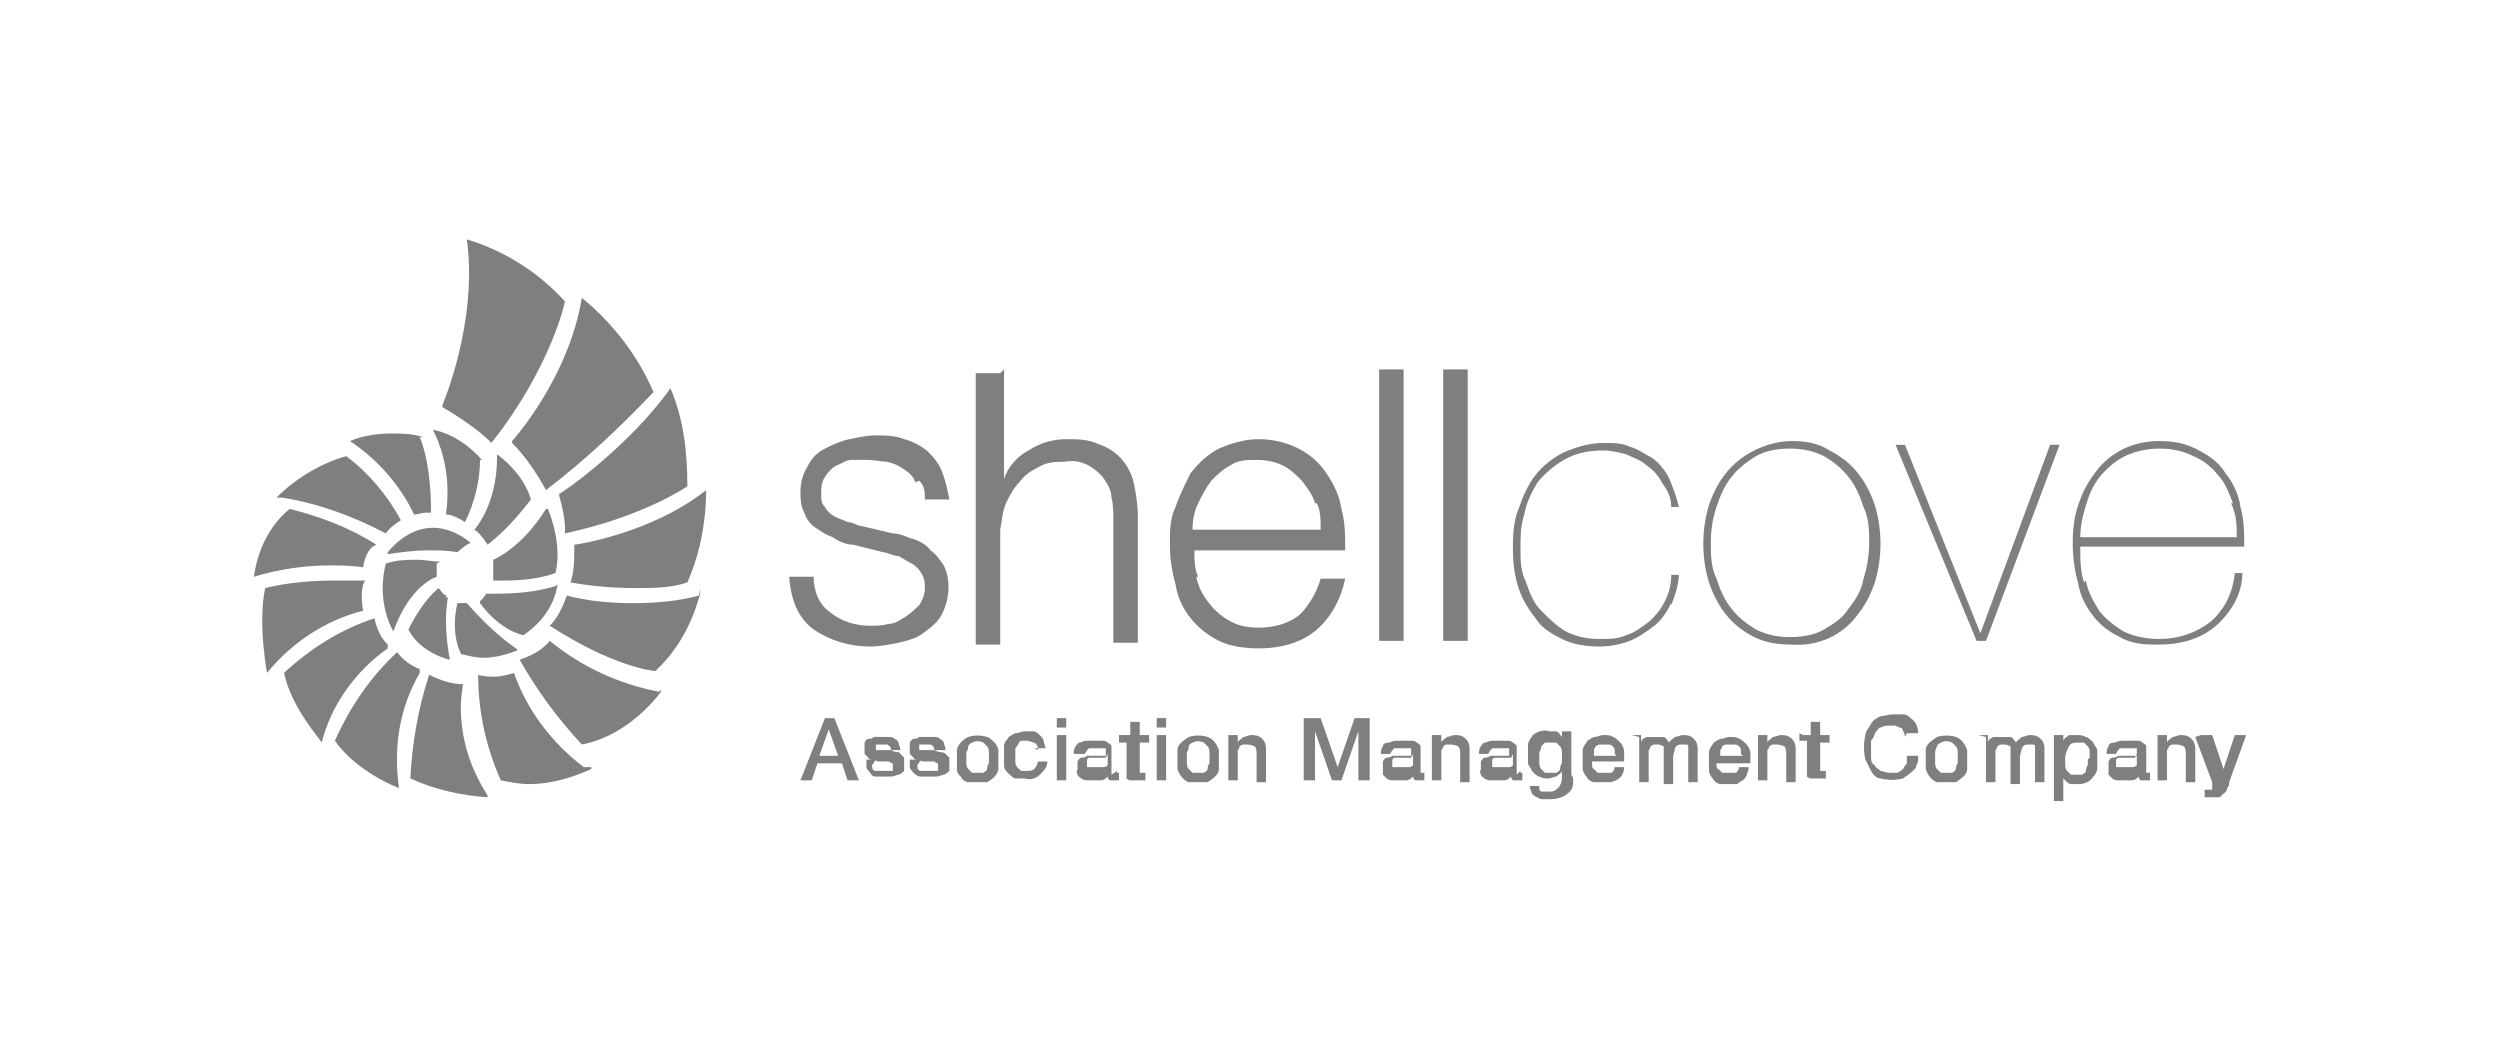 <?xml version="1.0" encoding="UTF-8"?>
<svg xmlns="http://www.w3.org/2000/svg" id="shellcove" width="46.7mm" height="19.4mm" version="1.1" viewBox="0 0 132.3 55.1">
  <defs>
    <style>
      .st0 {
        fill: #7f7f7f;
      }
    </style>
  </defs>
  <g id="Layer_3">
    <path class="st0" d="M48.4,25.6c-.1-.3-.3-.5-.6-.7-.3-.2-.5-.3-.9-.4-.3,0-.7-.1-1-.1-.3,0-.6,0-.9,0-.3,0-.5.2-.8.3-.2.1-.4.3-.6.6-.2.3-.2.6-.2.9,0,.3,0,.5.2.7.1.2.3.4.5.5.2.1.5.2.7.3.3,0,.5.2.7.2l1.7.4c.4,0,.7.2,1.1.3.3.1.7.3.9.6.3.2.5.5.7.8.4.8.3,1.8-.1,2.6-.2.4-.6.7-1,1-.4.3-.9.4-1.3.5-.5.1-1,.2-1.5.2-1.1,0-2.1-.3-3-.9-.8-.6-1.2-1.5-1.3-2.8h1.3c0,.8.3,1.5.9,1.9.6.5,1.4.7,2.1.7.3,0,.6,0,1-.1.3,0,.6-.2.9-.4.3-.2.5-.4.7-.6.2-.3.3-.6.3-.9,0-.3,0-.5-.2-.8-.1-.2-.3-.4-.5-.5-.2-.1-.5-.3-.7-.4-.3,0-.6-.2-.8-.2l-1.6-.4c-.4,0-.8-.2-1.1-.4-.3-.1-.6-.3-.9-.5-.3-.2-.5-.5-.6-.8-.2-.4-.2-.7-.2-1.1,0-.5.1-.9.4-1.4.2-.4.5-.7.9-.9.4-.2.8-.4,1.3-.5.5-.1.9-.2,1.4-.2.5,0,1,0,1.5.2.4.1.8.3,1.2.6.3.3.6.6.8,1.1.2.5.3,1,.4,1.5h-1.3c0-.4,0-.7-.3-1Z"></path>
    <path class="st0" d="M53.1,19.6v5.8h0c.2-.6.7-1.2,1.3-1.5.6-.4,1.3-.6,2-.6.6,0,1.2,0,1.8.3.9.3,1.6,1.1,1.8,2.1.1.5.2,1.1.2,1.7v6.7h-1.3v-6.5c0-.4,0-.8-.1-1.2,0-.4-.2-.7-.4-1-.2-.3-.5-.5-.8-.7-.4-.2-.8-.3-1.3-.2-.5,0-.9,0-1.4.3-.4.2-.7.4-1,.8-.3.3-.5.7-.7,1.1-.2.5-.2.9-.3,1.4v6.1h-1.3v-14.4h1.3Z"></path>
    <path class="st0" d="M63.3,30.6c.1.5.3.9.6,1.3.3.4.6.7,1.1,1,.5.3,1,.4,1.6.4.8,0,1.6-.2,2.2-.7.5-.5.9-1.2,1.1-1.9h1.3c-.2,1-.7,2-1.5,2.7-.7.6-1.7,1-3.1,1-.7,0-1.5-.1-2.1-.4-.6-.3-1.1-.7-1.5-1.2-.4-.5-.7-1.1-.8-1.8-.2-.7-.3-1.4-.3-2.1,0-.7,0-1.4.3-2,.2-.6.5-1.2.8-1.8.4-.5.9-1,1.5-1.3.7-.3,1.4-.5,2.1-.5,1.4,0,2.8.6,3.6,1.8.4.6.7,1.2.8,1.9.2.7.2,1.4.2,2.2h-8c0,.5,0,1,.2,1.4ZM69.6,26.7c-.1-.4-.4-.8-.7-1.2-.3-.3-.6-.6-1-.8-.4-.2-.9-.3-1.4-.3-.5,0-1,0-1.4.3-.4.2-.7.5-1,.8-.3.4-.5.8-.7,1.2-.2.4-.3.9-.3,1.4h6.8c0-.5,0-1-.2-1.4h0Z"></path>
    <path class="st0" d="M74.3,19.6v14.4h-1.3v-14.4h1.3Z"></path>
    <path class="st0" d="M77.7,19.6v14.4h-1.3v-14.4h1.3Z"></path>
    <path class="st0" d="M88.5,32c-.2.4-.5.9-.9,1.2-.4.3-.8.6-1.3.8-.5.2-1.1.3-1.6.3-.7,0-1.4-.1-2-.4-.6-.3-1.1-.6-1.4-1.1-.4-.5-.7-1-.9-1.6-.2-.6-.3-1.3-.3-2,0-.7,0-1.5.3-2.2.2-.6.5-1.3.9-1.8.4-.5.9-.9,1.5-1.2.7-.3,1.4-.5,2.1-.5.5,0,1,0,1.4.2.4.1.8.4,1.2.6.4.3.7.7.9,1.1.2.5.4,1,.5,1.5h-.4c0-.5-.2-.9-.5-1.3-.2-.4-.5-.7-.8-.9-.3-.3-.7-.4-1.1-.6-.4-.1-.8-.2-1.2-.2-.7,0-1.4.1-2.1.5-.5.3-1,.7-1.4,1.2-.3.5-.6,1.1-.7,1.7-.2.6-.2,1.2-.2,1.8,0,.6,0,1.2.3,1.8.2.6.4,1.1.8,1.5.4.4.8.8,1.3,1.1.6.3,1.2.4,1.8.4.5,0,1,0,1.4-.2.4-.1.8-.4,1.2-.7.7-.6,1.2-1.5,1.2-2.5h.4c0,.5-.2,1.1-.4,1.6Z"></path>
    <path class="st0" d="M90.5,26.8c.2-.6.5-1.2.9-1.7.4-.5.9-.9,1.5-1.2.6-.3,1.3-.5,2-.5.7,0,1.4.1,2,.5.6.3,1.1.7,1.5,1.2.4.5.7,1.1.9,1.7.4,1.3.4,2.8,0,4.1-.2.6-.5,1.2-.9,1.7-.8,1.1-2.1,1.7-3.5,1.6-.7,0-1.4-.1-2-.4-.6-.3-1.1-.7-1.5-1.2-.4-.5-.7-1.1-.9-1.7-.4-1.3-.4-2.8,0-4.1ZM90.9,30.7c.2.6.4,1.1.8,1.6.4.5.8.8,1.3,1.1.6.3,1.2.4,1.8.4.6,0,1.3-.1,1.8-.4.5-.3,1-.6,1.3-1.1.4-.5.7-1,.8-1.6.2-.6.3-1.3.3-1.9,0-.6,0-1.3-.3-1.9-.2-.6-.4-1.1-.8-1.6-.4-.5-.8-.8-1.3-1.1-.6-.3-1.2-.4-1.8-.4-.6,0-1.3.1-1.8.4-.5.3-1,.7-1.3,1.1-.4.5-.6,1-.8,1.6-.2.6-.3,1.2-.3,1.9,0,.6,0,1.3.3,1.9Z"></path>
    <path class="st0" d="M109.1,23.6l-3.9,10.4h-.5l-4.3-10.4h.5l4,10h0l3.7-10h.4Z"></path>
    <path class="st0" d="M110.5,30.8c.1.6.4,1.1.7,1.6.3.4.8.8,1.3,1.1.6.3,1.3.4,1.9.4,1,0,1.9-.3,2.7-.9.8-.7,1.2-1.6,1.3-2.6h.4c0,1.1-.6,2.1-1.4,2.8-.8.7-1.9,1-3,1-.7,0-1.4,0-2.1-.4-.6-.3-1-.6-1.4-1.1-.4-.5-.7-1.1-.8-1.7-.2-.7-.3-1.4-.3-2.2,0-.8.1-1.6.4-2.3.2-.6.6-1.2,1-1.7.8-.9,1.9-1.4,3.2-1.4.7,0,1.4.1,2.1.5.6.3,1.1.7,1.4,1.2.4.5.7,1.1.8,1.8.2.7.2,1.4.2,2.1h-8.7c0,.7,0,1.3.2,1.9ZM118.3,26.7c-.2-.5-.4-1.1-.8-1.5-.3-.4-.8-.8-1.3-1-.6-.3-1.2-.4-1.8-.4-.5,0-1.1.1-1.6.3-.5.2-.9.5-1.3.9-.4.4-.7.9-.9,1.5-.2.6-.4,1.3-.4,2h8.3c0-.6,0-1.2-.3-1.8h0Z"></path>
    <path class="st0" d="M29.9,16.1c-1.4-1.6-3.3-2.8-5.3-3.4h0s0,0,0,0c0,0,0,0,0,0,.6,4.4-1.3,8.8-1.3,8.8,0,0,0,0,0,.1,1.9,1.1,2.6,1.9,2.6,1.9,0,0,0,0,0,0h0s0,0,0,0c3.1-3.9,3.9-7.4,3.9-7.5,0,0,0,0,0,0Z"></path>
    <path class="st0" d="M34.5,20.8c-.8-1.9-2.2-3.7-3.8-5,0,0,0,0,0,0,0,0,0,0,0,0,0,0,0,0,0,0-.7,4.3-3.7,7.6-3.7,7.6,0,0,0,0,0,.1.7.7,1.3,1.6,1.8,2.5,0,0,0,0,0,0h0s0,0,0,0c2.1-1.6,4-3.4,5.8-5.3,0,0,0,0,0,0Z"></path>
    <path class="st0" d="M35.4,20.6s0,0,0,0h0s0,0,0,0c-2.2,3.1-5.8,5.6-5.9,5.6,0,0,0,0,0,.1.4,1.4.3,2,.3,2,0,0,0,0,0,0,0,0,0,0,0,0h0c4.2-.9,6.5-2.5,6.5-2.5,0,0,0,0,0,0,0-1.8-.2-3.6-.9-5.2Z"></path>
    <path class="st0" d="M37.3,26s0,0,0,0c0,0,0,0,0,0,0,0,0,0,0,0-2.9,2.3-6.9,2.9-7,2.9,0,0,0,0,0,.1,0,.7,0,1.3-.2,1.9,0,0,0,0,0,0,0,0,0,0,0,0,1.1.2,2.3.3,3.4.3,1,0,1.9,0,2.8-.3,0,0,0,0,0,0,.7-1.6,1-3.3,1-5Z"></path>
    <path class="st0" d="M36.9,31.6h0c-1.1.3-2.3.4-3.5.4-1.2,0-2.3-.1-3.5-.4h0s0,0,0,0c-.2.6-.5,1.2-.9,1.6,0,0,0,0,0,0,0,0,0,0,0,0,3.4,2.2,5.5,2.4,5.6,2.4h0s0,0,0,0c1.2-1.1,2-2.6,2.4-4.2,0,0,0-.1,0-.1,0,0,0,0,0,0h0Z"></path>
    <path class="st0" d="M34.8,36.7s0,0,0,0c-2.1-.4-4.1-1.3-5.8-2.7,0,0,0,0,0,0,0,0,0,0,0,0-.4.5-1,.8-1.6,1,0,0,0,0,0,0,0,0,0,0,0,0,.9,1.6,2,3.1,3.3,4.5,0,0,0,0,0,0h0c2.6-.5,4.2-2.8,4.2-2.8,0,0,0,0,0-.1Z"></path>
    <path class="st0" d="M30.8,40.7c-1.7-1.3-3-3-3.7-5,0,0,0,0,0,0,0,0,0,0,0,0h0c-.3.1-.7.2-1,.2-.3,0-.6,0-.9-.1h0s0,0,0,0c0,0,0,0,0,0,0,1.9.4,3.8,1.2,5.6,0,0,0,0,0,0,.5.1,1,.2,1.5.2,1.1,0,2.2-.3,3.3-.8,0,0,0,0,0-.1,0,0,0,0,0,0h0Z"></path>
    <path class="st0" d="M25.7,42.2c-2-3.1-1.3-5.8-1.3-5.9,0,0,0,0,0,0,0,0,0,0,0,0-.6,0-1.2-.2-1.8-.5,0,0,0,0,0,0h0s0,0,0,0c-.6,1.8-.9,3.7-1,5.5,0,0,0,0,0,0,1.3.6,2.7.9,4.1,1h0s0,0,0,0c0,0,0,0,0-.1Z"></path>
    <path class="st0" d="M22.1,35.5s0,0,0,0c-.5-.2-.9-.5-1.2-.9,0,0,0,0,0,0h0s0,0,0,0c-1.4,1.3-2.5,2.9-3.3,4.7,0,0,0,0,0,0,1.1,1.6,3.3,2.5,3.4,2.5h0s0,0,0,0c0,0,0,0,0,0-.3-2.1,0-4.2,1.1-6.1,0,0,0,0,0,0Z"></path>
    <path class="st0" d="M20.4,34.2c-.4-.4-.6-.9-.7-1.4,0,0,0,0,0,0,0,0,0,0,0,0h0c-1.8.6-3.4,1.6-4.8,2.9,0,0,0,0,0,0,.4,1.9,2,3.6,2,3.7,0,0,0,0,0,0h0s0,0,0,0c.5-2,1.8-3.8,3.5-5,0,0,0,0,0,0,0,0,0,0,0,0Z"></path>
    <path class="st0" d="M19.2,30.8s0,0,0,0c0,0,0,0,0,0-.5,0-1,0-1.5,0-1.3,0-2.6.1-3.8.4,0,0,0,0,0,0-.4,1.9.1,4.5.1,4.5,0,0,0,0,0,0h0s0,0,0,0c1.3-1.6,3.1-2.8,5.1-3.3,0,0,0,0,0,0,0,0,0,0,0,0-.1-.5-.1-1,0-1.4ZM19.1,30.8h0Z"></path>
    <path class="st0" d="M19.8,28.9c-1.4-.9-3-1.5-4.6-1.9h0s0,0,0,0c-1.1.9-1.7,2.2-1.9,3.6,0,0,0,0,0,0,0,0,0,0,0,0h0c1.3-.4,2.7-.6,4-.6.6,0,1.2,0,1.8.1h0s0,0,0,0c.1-.8.5-1.1.5-1.1,0,0,0,0,0,0,0,0,0,0,0,0Z"></path>
    <path class="st0" d="M14.8,26.4c1.9.3,3.8,1,5.5,1.9,0,0,0,0,0,0,0,0,0,0,0,0,.2-.3.5-.5.8-.7,0,0,0,0,0,0,0,0,0,0,0,0-.7-1.3-1.7-2.5-2.9-3.4,0,0,0,0,0,0h0c-1.4.4-2.7,1.2-3.7,2.2,0,0,0,0,0,0,0,0,0,0,0,0Z"></path>
    <path class="st0" d="M22.3,23.2s0,0,0,0c-.6-.2-1.1-.2-1.7-.2-.7,0-1.5.1-2.2.4,0,0,0,0,0,0,0,0,0,0,0,0,1.5,1,2.7,2.4,3.4,3.9,0,0,0,0,0,0h0c.2,0,.4-.1.6-.1,0,0,.2,0,.3,0h0s0,0,0,0c0,0,0,0,0,0,0-2.8-.6-4-.6-4Z"></path>
    <path class="st0" d="M25.4,24.4c-.7-.8-1.6-1.4-2.6-1.6h0s0,0,0,0c0,0,0,0,0,0,.7,1.4.9,2.9.7,4.4,0,0,0,.1,0,.1,0,0,0,0,0,0,.3,0,.7.2,1,.4,0,0,0,0,0,0h0s0,0,0,0c.5-1,.8-2.2.8-3.3,0,0,0,0,0,0Z"></path>
    <path class="st0" d="M26.2,24.3s0,0,0,0c0,0,0,0,0,0,0,0,0,0,0,0,0,2.5-1.2,3.8-1.2,3.8,0,0,0,0,0,0,0,0,0,0,0,0,.3.2.5.5.7.8,0,0,0,0,0,0h0s0,0,0,0c.9-.7,1.6-1.5,2.3-2.4,0,0,0,0,0,0-.3-1-1-1.8-1.8-2.4Z"></path>
    <path class="st0" d="M28.8,27s0,0,0,0h0s0,0,0,0c-1.3,2.1-2.8,2.7-2.8,2.7,0,0,0,0,0,.1,0,.3,0,.6,0,1,0,0,0,0,0,0,0,0,0,0,0,0,.2,0,.4,0,.6,0,.9,0,1.9-.1,2.7-.4,0,0,0,0,0,0,.4-1.6-.4-3.4-.4-3.4Z"></path>
    <path class="st0" d="M29.3,31.1h0c-1,.3-2.1.4-3.2.4-.3,0-.5,0-.5,0h0s0,0,0,0c0,.1-.2.3-.3.4,0,0,0,0,0,.1,1.1,1.5,2.3,1.7,2.3,1.7h0s0,0,0,0c.9-.6,1.6-1.5,1.8-2.6,0,0,0,0,0,0,0,0,0-.1,0-.1,0,0,0,0,0,0Z"></path>
    <path class="st0" d="M27.2,34.4c-1-.7-1.8-1.5-2.6-2.4,0,0,0,0,0,0h0c-.1,0-.2,0-.4,0,0,0,0,0-.1,0h0s0,0,0,0c-.4,1.7.2,2.7.2,2.7,0,0,0,0,0,0,.4.1.8.2,1.2.2.6,0,1.3-.2,1.8-.4,0,0,0,0,0,0,0,0,0,0,0,0Z"></path>
    <path class="st0" d="M23.5,31.7s0,0,0-.1c-.2-.1-.3-.3-.4-.4,0,0,0,0,0,0h0s0,0,0,0c-.7.6-1.2,1.4-1.6,2.2,0,0,0,0,0,0,.6,1.2,2.1,1.6,2.2,1.6h0s0,0,0,0c0,0,0,0,0,0-.4-2.1-.1-3.3-.1-3.3Z"></path>
    <path class="st0" d="M23.2,29.8s0,0,0,0c0,0,0,0,0,0-.4,0-.8-.1-1.2-.1-.6,0-1.1,0-1.7.2,0,0,0,0,0,0-.3,1.2-.2,2.5.4,3.6,0,0,0,0,0,0h0s0,0,0,0c.9-2.5,2.3-2.9,2.3-2.9,0,0,0,0,0-.1,0-.2,0-.4,0-.6Z"></path>
    <path class="st0" d="M24.8,28.8c-.6-.5-1.3-.8-2-.8-1.4,0-2.3,1.2-2.4,1.3,0,0,0,0,0,.1,0,0,0,0,0,0h0c.7-.1,1.4-.2,2.1-.2.5,0,1.1,0,1.6.1h0s0,0,0,0c.2-.2.5-.4.5-.4,0,0,0,0,0,0,0,0,0,0,0,0Z"></path>
    <path class="st0" d="M43.5,38.1h.6l1.3,3.3h-.6l-.3-.9h-1.3l-.3.9h-.6l1.3-3.3ZM43.3,40.1h1l-.5-1.4h0l-.5,1.4Z"></path>
    <path class="st0" d="M46.1,40.6c0,.1,0,.3.2.3.1,0,.2,0,.4,0h.2c0,0,.1,0,.2,0,0,0,.1,0,.1,0,0,0,0-.1,0-.2,0,0,0-.1,0-.2,0,0-.1,0-.2-.1,0,0-.2,0-.3,0h-.3c0,0-.2-.1-.3-.1,0,0-.2,0-.2-.1,0,0-.1-.1-.2-.2,0,0,0-.2,0-.3,0-.1,0-.2,0-.3,0,0,.1-.2.2-.2.1,0,.2,0,.3-.1.1,0,.2,0,.4,0,.1,0,.2,0,.4,0,.1,0,.2,0,.3.1,0,0,.2.1.2.2,0,.1.1.2.1.4h-.5c0-.1,0-.2-.2-.3,0,0-.2,0-.3,0h-.1s0,0-.1,0c0,0,0,0-.1,0,0,0,0,0,0,.1,0,0,0,.1,0,.2,0,0,.1,0,.2,0,0,0,.2,0,.3,0h.3c0,0,.2.1.3.1,0,0,.2,0,.2.1,0,0,.1.1.2.2,0,0,0,.2,0,.3,0,.1,0,.2,0,.4,0,0-.2.2-.3.2-.1,0-.2.1-.4.1-.1,0-.3,0-.4,0-.1,0-.3,0-.4,0-.1,0-.2,0-.3-.2,0,0-.2-.2-.2-.3,0-.1,0-.2,0-.4h.5Z"></path>
    <path class="st0" d="M48.5,40.6c0,.1,0,.3.2.3.1,0,.2,0,.4,0h.2c0,0,.1,0,.2,0,0,0,.1,0,.1,0,0,0,0-.1,0-.2,0,0,0-.1,0-.2,0,0-.1,0-.2-.1,0,0-.2,0-.3,0h-.3c-.1,0-.2-.1-.3-.1,0,0-.2,0-.2-.1,0,0-.1-.1-.2-.2,0,0,0-.2,0-.3,0-.1,0-.2,0-.3,0,0,.1-.2.2-.2.1,0,.2,0,.3-.1.1,0,.2,0,.4,0,.1,0,.2,0,.4,0,.1,0,.2,0,.3.1,0,0,.2.1.2.2,0,.1.1.2.1.4h-.6c0-.1,0-.2-.2-.3,0,0-.2,0-.3,0h-.1s0,0-.1,0c0,0,0,0-.1,0,0,0,0,0,0,.1,0,0,0,.1,0,.2,0,0,.1,0,.2,0,0,0,.2,0,.3,0h.3c0,0,.2.1.3.1,0,0,.2,0,.3.1,0,0,.1.1.2.2,0,0,0,.2,0,.3,0,.1,0,.2,0,.4,0,0-.2.2-.3.2-.1,0-.2.1-.4.1-.1,0-.3,0-.4,0-.1,0-.3,0-.4,0-.1,0-.2,0-.4-.2,0,0-.2-.2-.2-.3,0-.1,0-.2,0-.4h.6Z"></path>
    <path class="st0" d="M51.7,41.5c-.2,0-.4,0-.5,0-.1,0-.3-.1-.4-.3-.1-.1-.2-.2-.2-.4,0-.2,0-.3,0-.5,0-.2,0-.3,0-.5,0-.1.1-.3.2-.4.1-.1.2-.2.4-.3.3-.1.7-.1,1,0,.1,0,.3.2.4.3.1.1.2.3.2.4,0,.2,0,.3,0,.5,0,.2,0,.3,0,.5,0,.1-.1.3-.2.4-.1.1-.2.2-.4.3-.2,0-.3,0-.5,0ZM51.7,41c.1,0,.2,0,.3,0,0,0,.2-.1.2-.2,0,0,0-.2.1-.3,0-.1,0-.2,0-.3,0-.1,0-.2,0-.3,0,0,0-.2-.1-.3,0,0-.1-.1-.2-.2-.2-.1-.4-.1-.6,0,0,0-.2.1-.2.2,0,0,0,.2-.1.3,0,.1,0,.2,0,.3,0,.1,0,.2,0,.3,0,0,0,.2.1.3,0,0,.1.1.2.2,0,0,.2,0,.3,0Z"></path>
    <path class="st0" d="M54.9,39.8c0-.1,0-.3-.2-.4-.1,0-.2-.1-.4-.1,0,0-.1,0-.2,0,0,0-.2,0-.2.1,0,0-.1.2-.2.3,0,.1,0,.3,0,.4,0,.1,0,.2,0,.3,0,0,0,.2.1.3,0,0,.1.1.2.2,0,0,.2,0,.3,0,.1,0,.3,0,.4-.1.1-.1.2-.3.2-.4h.5c0,.3-.2.5-.4.7-.2.2-.5.3-.8.2-.2,0-.3,0-.5,0-.1,0-.3-.2-.4-.3-.1-.1-.2-.2-.2-.4,0-.2,0-.3,0-.5,0-.2,0-.3,0-.5,0-.2.1-.3.2-.4,0-.1.2-.2.4-.3.2,0,.3-.1.5-.1.1,0,.3,0,.4,0,.1,0,.2,0,.4.2,0,0,.2.2.2.3,0,.1.1.3.1.4h-.6Z"></path>
    <path class="st0" d="M55.9,38.1h.5v.5h-.5v-.5ZM55.9,39h.5v2.4h-.5v-2.4Z"></path>
    <path class="st0" d="M59.1,40.9s0,0,0,.1c0,0,0,0,0,0h.1v.4h0s0,0,0,0h-.2c0,0-.2,0-.3,0,0,0-.1-.1-.1-.2-.1.1-.2.2-.4.2-.1,0-.3,0-.4,0-.1,0-.2,0-.3,0,0,0-.2,0-.3-.1-.2-.1-.3-.3-.2-.5,0-.1,0-.2,0-.4,0,0,.1-.2.2-.2,0,0,.2,0,.3-.1.2,0,.4,0,.6,0,0,0,.2,0,.2,0,0,0,.1,0,.2,0,0,0,0-.1,0-.2,0,0,0-.1,0-.2,0,0,0,0-.1,0,0,0-.1,0-.2,0,0,0-.1,0-.2,0-.1,0-.2,0-.4,0,0,0-.2.2-.2.3h-.6c0-.1,0-.3.1-.4,0,0,.1-.2.2-.2.1,0,.2-.1.4-.1.1,0,.3,0,.4,0,.1,0,.2,0,.4,0,.1,0,.2,0,.3.1,0,0,.2.1.2.2,0,0,0,.2,0,.3v1.2ZM58.5,40.2c0,0-.2,0-.3,0-.1,0-.2,0-.4,0h-.2c0,0,0,0-.1.1,0,0,0,0,0,.1,0,0,0,.1,0,.2,0,0,0,.1,0,.1,0,0,0,0,.1,0,0,0,.1,0,.2,0,0,0,.1,0,.2,0,0,0,.1,0,.2,0,0,0,.1,0,.2,0,0,0,.1,0,.2-.1,0,0,0-.1,0-.2v-.4Z"></path>
    <path class="st0" d="M59.4,39h.4v-.7h.5v.7h.5v.4h-.5v1.3h0c0,.2,0,.2,0,.3,0,0,0,0,0,0,0,0,0,0,.1,0h.1s0,0,.1,0v.4h-.2s-.2,0-.2,0c-.1,0-.2,0-.4,0,0,0-.1,0-.2-.1,0,0,0-.1,0-.2,0,0,0-.2,0-.3v-1.4h-.4v-.4Z"></path>
    <path class="st0" d="M61.2,38.1h.5v.5h-.5v-.5ZM61.2,39h.5v2.4h-.5v-2.4Z"></path>
    <path class="st0" d="M63.4,41.5c-.2,0-.4,0-.5,0-.3-.1-.5-.4-.6-.7,0-.2,0-.3,0-.5,0-.2,0-.3,0-.5,0-.3.3-.5.6-.7.3-.1.7-.1,1,0,.3.1.5.4.6.7,0,.2,0,.3,0,.5,0,.2,0,.3,0,.5,0,.3-.3.5-.6.7-.2,0-.3,0-.5,0ZM63.4,41c.1,0,.2,0,.3,0,0,0,.2-.1.2-.2,0,0,0-.2.1-.3,0-.2,0-.4,0-.6,0,0,0-.2-.1-.3,0,0-.1-.1-.2-.2-.2-.1-.4-.1-.6,0,0,0-.2.1-.2.2,0,0,0,.2-.1.3,0,.2,0,.4,0,.6,0,0,0,.2.1.3,0,0,.1.1.2.2,0,0,.2,0,.3,0Z"></path>
    <path class="st0" d="M65,39h.5v.4h0c0-.1.2-.2.3-.3.1,0,.3-.1.4-.1.2,0,.4,0,.6.2.2.2.2.4.2.6v1.7h-.5v-1.5c0-.1,0-.3-.1-.4,0,0-.2-.1-.4-.1,0,0-.2,0-.2,0,0,0-.1,0-.2.1,0,0,0,.1-.1.2,0,0,0,.2,0,.2v1.4h-.5v-2.4Z"></path>
    <path class="st0" d="M69.1,38.1h.8l.9,2.6h0l.9-2.6h.8v3.3h-.6v-2.6h0l-.9,2.6h-.5l-.9-2.6h0v2.6h-.6v-3.3Z"></path>
    <path class="st0" d="M75.2,40.9s0,0,0,.1c0,0,0,0,.1,0h.1v.4h0s0,0,0,0h-.2c0,0-.2,0-.3,0,0,0-.1-.1-.1-.2-.1.1-.2.2-.4.2-.1,0-.3,0-.4,0-.1,0-.2,0-.3,0,0,0-.2,0-.3-.1,0,0-.1-.1-.2-.2,0,0,0-.2,0-.3,0-.1,0-.2,0-.4,0,0,.1-.2.2-.2,0,0,.2,0,.3-.1.1,0,.2,0,.3,0,0,0,.2,0,.3,0,0,0,.2,0,.2,0,0,0,.1,0,.2,0,0,0,0-.1,0-.2,0,0,0-.1,0-.2,0,0,0,0-.1,0,0,0-.1,0-.2,0,0,0-.1,0-.2,0-.1,0-.3,0-.4,0,0,0-.2.2-.2.3h-.5c0-.1,0-.3.1-.4,0-.1.1-.2.3-.2.1,0,.2-.1.4-.1.1,0,.3,0,.4,0,.1,0,.2,0,.4,0,.1,0,.2,0,.3.1,0,0,.2.1.2.2,0,0,0,.2,0,.3v1.2ZM74.7,40.2c0,0-.2,0-.3,0-.1,0-.2,0-.4,0h-.2c0,0,0,0-.1.1,0,0,0,0,0,.1,0,0,0,.1,0,.2,0,0,0,.1,0,.1,0,0,0,0,.1,0,0,0,.1,0,.2,0,0,0,.1,0,.2,0,0,0,.1,0,.2,0,0,0,.1,0,.2,0,0,0,.1,0,.2-.1,0,0,0-.1,0-.2v-.4Z"></path>
    <path class="st0" d="M75.8,39h.5v.4h0c0-.1.2-.2.3-.3.1,0,.3-.1.4-.1.2,0,.4,0,.6.2.2.2.2.4.2.6v1.7h-.5v-1.5c0-.1,0-.3-.1-.4,0,0-.2-.1-.4-.1,0,0-.2,0-.2,0,0,0-.1,0-.2.1,0,0,0,.1-.1.2,0,0,0,.2,0,.2v1.4h-.5v-2.4Z"></path>
    <path class="st0" d="M80.5,40.9s0,0,0,.1c0,0,0,0,0,0h.1v.4h0s0,0,0,0h-.2c0,0-.2,0-.3,0,0,0-.1-.1-.1-.2-.1.1-.2.2-.4.2-.1,0-.3,0-.4,0-.1,0-.2,0-.3,0,0,0-.2,0-.3-.1-.2-.1-.3-.3-.2-.5,0-.1,0-.2,0-.4,0,0,.1-.2.2-.2,0,0,.2,0,.3-.1.2,0,.4,0,.6,0,0,0,.2,0,.2,0,0,0,.1,0,.2,0,0,0,0-.1,0-.2,0,0,0-.1,0-.2,0,0,0,0-.1,0,0,0-.1,0-.2,0,0,0-.1,0-.2,0-.1,0-.2,0-.4,0,0,0-.2.2-.2.3h-.5c0-.1,0-.3.1-.4,0,0,.1-.2.2-.2.1,0,.2-.1.4-.1.1,0,.3,0,.4,0,.1,0,.2,0,.4,0,.1,0,.2,0,.3.1,0,0,.2.1.2.2,0,0,0,.2,0,.3v1.2ZM80,40.2c0,0-.2,0-.3,0-.1,0-.2,0-.4,0h-.2c0,0,0,0-.1.1,0,0,0,0,0,.1,0,0,0,.1,0,.2,0,0,0,.1,0,.1,0,0,0,0,.1,0,0,0,.1,0,.2,0,0,0,.1,0,.2,0,0,0,.1,0,.2,0,0,0,.1,0,.2,0,0,0,.1,0,.2-.1,0,0,0-.1,0-.2v-.4Z"></path>
    <path class="st0" d="M83.3,41.3c0,.3,0,.6-.3.8-.2.2-.6.3-.9.3-.1,0-.2,0-.4,0-.1,0-.2,0-.3-.1-.1,0-.2-.1-.3-.2,0-.1-.1-.2-.1-.4h.5c0,0,0,.1,0,.2,0,0,0,0,.1.1,0,0,.1,0,.2,0,0,0,.1,0,.2,0,.2,0,.3,0,.5-.2.1-.1.2-.3.2-.5v-.4h0c0,.1-.2.2-.3.3-.1,0-.3.1-.4.1-.2,0-.3,0-.5-.1-.1,0-.3-.2-.4-.3,0-.1-.2-.3-.2-.4,0-.2,0-.3,0-.5,0-.2,0-.3,0-.5,0-.1.1-.3.2-.4,0-.1.2-.2.4-.3.1,0,.3-.1.5,0,.1,0,.3,0,.4,0,.1,0,.2.2.3.3h0v-.3h.5v2.3ZM82.1,41c.1,0,.2,0,.3,0,0,0,.2-.1.2-.2,0,0,0-.2.1-.3,0,0,0-.2,0-.3,0-.1,0-.2,0-.3,0,0,0-.2-.1-.3,0,0-.1-.1-.2-.2,0,0-.2,0-.3,0-.1,0-.2,0-.3,0,0,0-.1.1-.2.2,0,0,0,.2-.1.3,0,0,0,.2,0,.3,0,0,0,.2,0,.3,0,0,0,.2.1.3,0,0,.1.1.2.2,0,0,.2,0,.3,0h0Z"></path>
    <path class="st0" d="M84.3,40.3c0,0,0,.2,0,.3,0,0,0,.2.1.2,0,0,.1.1.2.2,0,0,.2,0,.3,0,.1,0,.3,0,.4,0,.1,0,.2-.2.2-.3h.5c0,.1,0,.2-.1.4-.1.2-.3.3-.6.4-.1,0-.2,0-.4,0-.2,0-.3,0-.5,0-.1,0-.3-.1-.4-.3-.1-.1-.2-.3-.2-.4,0-.2,0-.3,0-.5,0-.2,0-.3,0-.5,0-.1.1-.3.2-.4,0-.1.2-.2.4-.3.2,0,.3-.1.5-.1.2,0,.4,0,.5.1.1,0,.3.2.4.3.1.1.2.3.2.5,0,.2,0,.3,0,.5h-1.8ZM85.5,40c0,0,0-.2,0-.2,0,0,0-.1-.1-.2,0,0-.1-.1-.2-.1,0,0-.2,0-.2,0,0,0-.2,0-.3,0,0,0-.1,0-.2.1,0,0-.1.1-.1.2,0,0,0,.2,0,.3h1.2Z"></path>
    <path class="st0" d="M86.4,39h.5v.4h0c0,0,0-.1.1-.2,0,0,0,0,.2-.1,0,0,.1,0,.2,0,0,0,.2,0,.3,0,.1,0,.3,0,.4,0,.1,0,.2.2.3.3,0-.1.2-.2.3-.3.1,0,.3-.1.4-.1.2,0,.4,0,.6.2.2.2.2.4.2.6v1.7h-.5v-1.7c0,0,0-.1,0-.2,0,0,0-.1-.1-.1,0,0-.2,0-.2,0-.2,0-.3,0-.4.2,0,.1-.1.3-.1.5v1.4h-.5v-1.6c0-.1,0-.3,0-.4,0,0-.2-.1-.3-.1,0,0-.1,0-.2,0,0,0-.1,0-.2.1,0,0,0,.1-.1.2,0,0,0,.2,0,.3v1.4h-.5v-2.4Z"></path>
    <path class="st0" d="M90.9,40.3c0,0,0,.2,0,.3,0,0,0,.2.1.2,0,0,.1.1.2.2,0,0,.2,0,.3,0,.1,0,.3,0,.4,0,.1,0,.2-.2.2-.3h.5c0,.1,0,.2-.1.4,0,.1-.1.2-.2.3,0,0-.2.1-.3.2-.1,0-.2,0-.4,0-.2,0-.3,0-.5,0-.1,0-.3-.1-.4-.3-.1-.1-.2-.3-.2-.4,0-.2,0-.3,0-.5,0-.2,0-.3,0-.5,0-.1.1-.3.2-.4,0-.1.2-.2.4-.3.2,0,.3-.1.5-.1.2,0,.4,0,.5.1.1,0,.3.2.4.3.1.1.2.3.2.5,0,.2,0,.3,0,.5h-1.8ZM92.2,40c0,0,0-.2,0-.2,0,0,0-.1-.1-.2,0,0-.1-.1-.2-.1,0,0-.2,0-.2,0,0,0-.2,0-.3,0,0,0-.1,0-.2.1,0,0,0,.1-.1.2,0,0,0,.2,0,.3h1.2Z"></path>
    <path class="st0" d="M93.1,39h.5v.4h0c0-.1.2-.2.3-.3.1,0,.3-.1.4-.1.2,0,.4,0,.6.2.2.2.2.4.2.6v1.7h-.5v-1.5c0-.1,0-.3-.1-.4,0,0-.2-.1-.4-.1,0,0-.2,0-.2,0,0,0-.1,0-.2.1,0,0,0,.1-.1.2,0,0,0,.2,0,.2v1.4h-.5v-2.4Z"></path>
    <path class="st0" d="M95.5,39h.4v-.7h.5v.7h.5v.4h-.5v1.3s0,0,0,.1c0,0,0,0,0,.1,0,0,0,0,0,0,0,0,0,0,.1,0h.1s0,0,.1,0v.4h-.2s-.2,0-.2,0c-.1,0-.2,0-.4,0,0,0-.1,0-.2-.1,0,0,0-.1,0-.2,0,0,0-.2,0-.3v-1.4h-.4v-.4Z"></path>
    <path class="st0" d="M100.9,39.1c0,0,0-.2-.1-.3,0,0,0-.2-.2-.2,0,0-.2-.1-.2-.1-.1,0-.2,0-.3,0-.2,0-.3,0-.5.1-.1,0-.2.2-.3.3,0,.1-.1.3-.2.4,0,.3,0,.6,0,.9,0,.1,0,.3.2.4,0,.1.2.2.3.3.1,0,.3.1.5.1.1,0,.2,0,.4,0,0,0,.2-.1.3-.2,0,0,.1-.2.2-.3,0-.1,0-.2,0-.4h.6c0,.2,0,.4-.1.5,0,.2-.2.3-.3.4-.1.1-.3.2-.4.3-.4.1-.8.1-1.2,0-.2,0-.4-.2-.5-.4-.1-.2-.2-.4-.3-.6-.1-.4-.1-.9,0-1.3,0-.2.2-.4.3-.6.1-.2.3-.3.5-.4.2,0,.4-.1.7-.1.2,0,.4,0,.5,0,.2,0,.3.1.4.2.3.2.4.5.4.8h-.6Z"></path>
    <path class="st0" d="M103.1,41.5c-.2,0-.4,0-.5,0-.3-.1-.5-.4-.6-.7,0-.2,0-.3,0-.5,0-.2,0-.3,0-.5,0-.3.3-.5.6-.7.3-.1.7-.1,1,0,.3.1.5.4.6.7,0,.2,0,.3,0,.5,0,.2,0,.3,0,.5,0,.3-.3.5-.6.7-.2,0-.3,0-.5,0ZM103.1,41c.1,0,.2,0,.3,0,0,0,.2-.1.2-.2,0,0,0-.2.1-.3,0-.2,0-.4,0-.6,0,0,0-.2-.1-.3,0,0-.1-.1-.2-.2-.2-.1-.4-.1-.6,0,0,0-.2.1-.2.2,0,0-.1.2-.1.3,0,.2,0,.4,0,.6,0,0,0,.2.1.3,0,0,.1.1.2.2,0,0,.2,0,.3,0Z"></path>
    <path class="st0" d="M104.8,39h.5v.4h0c0,0,0-.1.1-.2,0,0,0,0,.2-.1,0,0,.1,0,.2,0,0,0,.2,0,.3,0,.1,0,.3,0,.4,0,.1,0,.2.2.3.3,0-.1.2-.2.3-.3.1,0,.3-.1.4-.1.2,0,.4,0,.6.2.2.2.2.4.2.6v1.7h-.5v-1.7c0,0,0-.1,0-.2,0,0,0-.1-.1-.1,0,0-.2,0-.2,0-.2,0-.3,0-.4.2,0,.1-.1.3-.1.5v1.4h-.5v-1.6c0-.1,0-.3,0-.4,0,0-.2-.1-.3-.1,0,0-.1,0-.2,0,0,0-.1,0-.2.1,0,0,0,.1-.1.2,0,0,0,.2,0,.3v1.4h-.5v-2.4Z"></path>
    <path class="st0" d="M108.8,39h.5v.3h0c0-.1.2-.2.3-.3.1,0,.3,0,.4,0,.2,0,.3,0,.5.1.1,0,.3.2.4.3,0,.1.2.3.2.4,0,.3,0,.7,0,1,0,.1-.1.3-.2.4-.2.3-.5.4-.8.4,0,0-.2,0-.2,0,0,0-.2,0-.2,0,0,0-.1,0-.2-.1,0,0-.1-.1-.2-.2h0v1.2h-.5v-3.3ZM110.7,40.2c0-.1,0-.2,0-.3,0,0,0-.2-.1-.3,0,0-.1-.1-.2-.2,0,0-.2,0-.3,0-.2,0-.4,0-.5.2-.1.2-.2.4-.2.6,0,.1,0,.2,0,.4,0,0,0,.2.1.3,0,0,.1.1.2.2,0,0,.2,0,.3,0,.1,0,.2,0,.3,0,0,0,.2-.1.2-.2,0,0,0-.2.1-.3,0-.1,0-.2,0-.3Z"></path>
    <path class="st0" d="M113.7,40.9s0,0,0,.1c0,0,0,0,.1,0h.1v.4h0s0,0,0,0h-.2c0,0-.2,0-.3,0,0,0-.1-.1-.1-.2-.1.1-.2.2-.4.2-.1,0-.3,0-.4,0-.1,0-.2,0-.3,0,0,0-.2,0-.3-.1,0,0-.1-.1-.2-.2,0,0,0-.2,0-.3,0-.1,0-.2,0-.4,0,0,.1-.2.2-.2,0,0,.2,0,.3-.1.1,0,.2,0,.3,0,0,0,.2,0,.3,0,0,0,.2,0,.2,0,0,0,.1,0,.2,0,0,0,0-.1,0-.2,0,0,0-.1,0-.2,0,0,0,0-.1,0,0,0-.1,0-.2,0,0,0-.1,0-.2,0-.1,0-.3,0-.4,0,0,0-.2.2-.2.3h-.5c0-.1,0-.3.1-.4,0-.1.1-.2.3-.2.1,0,.2-.1.4-.1.1,0,.3,0,.4,0,.1,0,.2,0,.4,0,.1,0,.2,0,.3.1,0,0,.2.1.2.2,0,0,0,.2,0,.3v1.2ZM113.1,40.2c0,0-.2,0-.3,0-.1,0-.2,0-.4,0h-.2c0,0,0,0-.1.1,0,0,0,0,0,.1,0,0,0,.1,0,.2,0,0,0,.1,0,.1,0,0,0,0,.1,0,0,0,.1,0,.2,0,0,0,.1,0,.2,0,0,0,.1,0,.2,0,0,0,.1,0,.2,0,0,0,.1,0,.2-.1,0,0,0-.1,0-.2v-.4Z"></path>
    <path class="st0" d="M114.3,39h.5v.4h0c0-.1.2-.2.3-.3.1,0,.3-.1.4-.1.2,0,.4,0,.6.2.2.2.2.4.2.6v1.7h-.5v-1.5c0-.1,0-.3-.1-.4,0,0-.2-.1-.4-.1,0,0-.2,0-.2,0,0,0-.1,0-.2.1,0,0,0,.1-.1.2,0,0,0,.2,0,.2v1.4h-.5v-2.4Z"></path>
    <path class="st0" d="M116.6,39h.6l.6,1.8h0l.6-1.8h.6l-.9,2.5c0,.1,0,.2-.1.3,0,0,0,.2-.2.3,0,0-.1.1-.2.2-.1,0-.2,0-.4,0-.1,0-.2,0-.4,0v-.4h.1s0,0,.1,0c0,0,.1,0,.2,0,0,0,0,0,0,0,0,0,0,0,0-.1,0,0,0,0,0-.1v-.2c0,0-.9-2.4-.9-2.4Z"></path>
  </g>
</svg>

